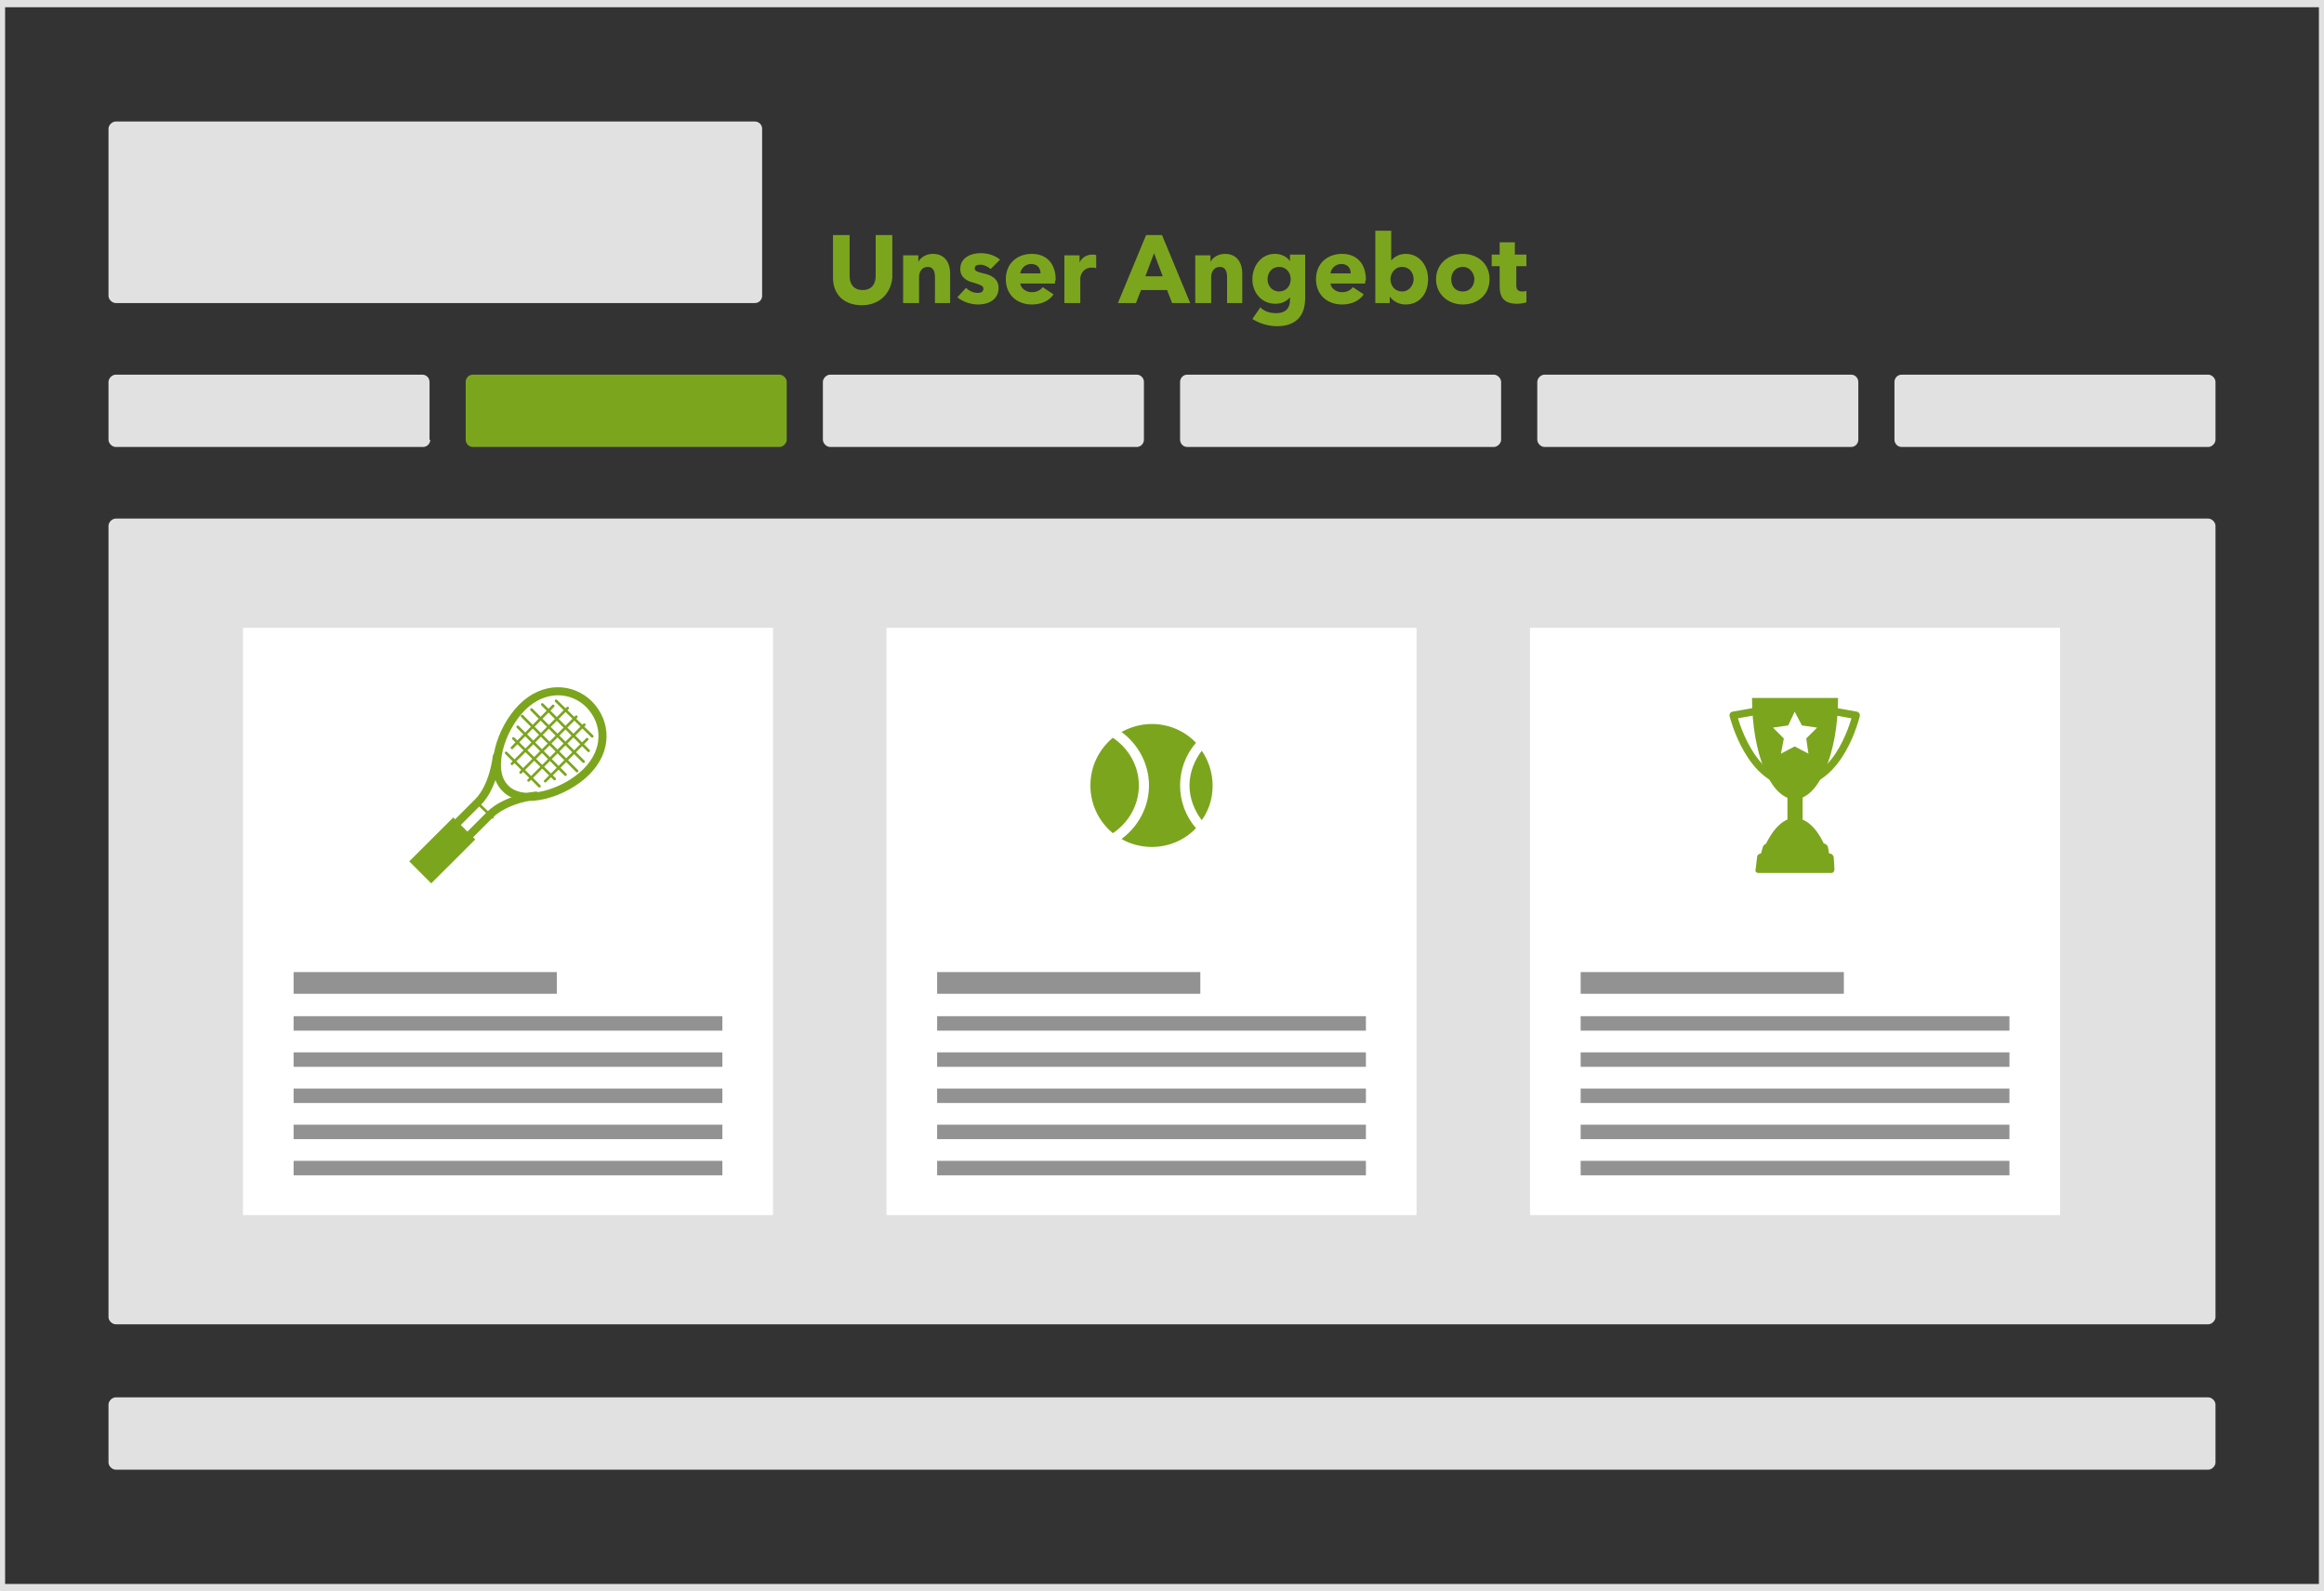 <svg preserveAspectRatio="xMidYMid slice" version="1.1" id="Ebene_1" xmlns="http://www.w3.org/2000/svg" x="0" y="0" width="580" height="397" viewBox="0 0 322 220" xml:space="preserve"><rect x="0" y="0" width="322" height="220" fill="#333333" stroke="none"/><style>.st1{fill:#7ca51e}.st7{fill:#e1e1e1}.st31,.st66,.st8{fill:none;stroke:#929292;stroke-width:3;stroke-miterlimit:10}.st31,.st66{stroke-width:2}.st66{stroke:#7ca51e;stroke-width:.37;stroke-linecap:round}.st68{fill:#fff}.st76{fill:none;stroke:#7ca51e;stroke-width:1.114;stroke-linecap:round;stroke-miterlimit:10}</style><path class="st1" d="M119.5 42.2c-2.5 0-4-1.5-4-3.8v-5.9h2.3v5.7c0 1 .5 1.9 1.8 1.9s1.8-.9 1.8-1.9v-5.7h2.3v5.9c-.2 2.2-1.8 3.8-4.2 3.8zM129.6 41.9v-3.6c0-.7-.2-1.4-1-1.4s-1.2.7-1.2 1.4v3.6h-2.2v-6.6h2.1v.9c.3-.6 1.1-1.1 2-1.1 1.8 0 2.4 1.4 2.4 2.7v4.1h-2.1zM137.3 37.2c-.3-.3-.9-.6-1.4-.6-.4 0-.8.1-.8.5s.4.5 1.2.7c1 .2 2.1.7 2.1 2 0 1.7-1.5 2.3-2.8 2.3-1.1 0-2.2-.4-2.9-1l1.2-1.3c.4.4 1 .7 1.6.7.4 0 .8-.1.8-.6 0-.4-.4-.5-1.3-.8-.9-.2-1.9-.7-1.9-1.9 0-1.6 1.5-2.2 2.8-2.2 1 0 2 .3 2.7.9l-1.3 1.3zM146.2 39.2h-4.8c.1.7.8 1.2 1.6 1.2.7 0 1.2-.3 1.5-.7l1.5 1c-.6.9-1.7 1.4-3 1.4-2 0-3.6-1.3-3.6-3.5s1.6-3.5 3.6-3.5 3.3 1.3 3.3 3.6c-.1.1-.1.3-.1.5zm-2-1.4c0-.7-.4-1.3-1.3-1.3-.8 0-1.4.6-1.5 1.3h2.8zM151.9 37.1c-.2-.1-.4-.1-.6-.1-1.2 0-1.6 1-1.6 1.5v3.4h-2.2v-6.6h2.1v1c.3-.7 1-1.1 1.8-1.1.2 0 .4 0 .5.1v1.8zM162.4 41.9l-.7-1.8h-3.6l-.7 1.8h-2.5l3.9-9.4h2.2l3.9 9.4h-2.5zm-2.5-6.9l-1.2 3.2h2.4l-1.2-3.2zM170 41.9v-3.6c0-.7-.2-1.4-1-1.4s-1.2.7-1.2 1.4v3.6h-2.2v-6.6h2.1v.9c.3-.6 1.1-1.1 2-1.1 1.8 0 2.4 1.4 2.4 2.7v4.1H170zM176.9 45.1c-1.2 0-2.5-.4-3.4-1l1.1-1.6c.6.6 1.4.8 2.2.8 1.3 0 1.9-.7 1.9-1.8v-.4c-.4.5-1.1.9-2 .9-2 0-3.2-1.6-3.2-3.4s1.2-3.5 3.1-3.5c.8 0 1.6.3 2.1 1v-.9h2.1v6c0 2.7-1.5 3.9-3.9 3.9zm.3-8.2c-1 0-1.6.8-1.6 1.7 0 .9.6 1.7 1.6 1.7s1.6-.8 1.6-1.7c0-1-.7-1.7-1.6-1.7zM189.1 39.2h-4.8c.1.7.8 1.2 1.6 1.2.7 0 1.2-.3 1.5-.7l1.5 1c-.6.9-1.7 1.4-3 1.4-2 0-3.6-1.3-3.6-3.5s1.6-3.5 3.6-3.5 3.3 1.3 3.3 3.6c-.1.1-.1.3-.1.5zm-2-1.4c0-.7-.4-1.3-1.3-1.3-.8 0-1.4.6-1.5 1.3h2.8zM194.7 42.1c-.9 0-1.7-.4-2.2-1.1v.9h-2v-10h2.2V36c.4-.4 1-.9 2-.9 1.9 0 3.1 1.6 3.1 3.5s-1.1 3.5-3.1 3.5zm-.5-5.2c-1 0-1.6.9-1.6 1.7 0 .9.6 1.7 1.6 1.7s1.6-.9 1.6-1.7c0-.9-.6-1.7-1.6-1.7zM202.6 42.1c-2 0-3.7-1.4-3.7-3.5s1.7-3.5 3.7-3.5 3.7 1.3 3.7 3.5-1.7 3.5-3.7 3.5zm0-5.2c-1 0-1.6.8-1.6 1.7s.5 1.7 1.6 1.7 1.6-.9 1.6-1.7-.6-1.7-1.6-1.7zM210 36.9v2.5c0 .6.2.9.8.9.2 0 .5 0 .6-.1v1.6c-.3.1-.8.2-1.3.2-1.8 0-2.4-.9-2.4-2.4v-2.8h-1.1v-1.6h1.1v-1.7h2.1v1.7h1.6v1.6H210z"/><path class="st7" d="M105.7 40.9c0 .5-.4 1-1 1H16.3c-.5 0-1-.5-1-1V17.8c0-.5.5-1 1-1h88.4c.6 0 1 .5 1 1v23.1zM59.8 60.8c0 .5-.4 1-1 1H16.3c-.5 0-1-.5-1-1v-8c0-.5.5-1 1-1h42.4c.6 0 1 .5 1 1v8z"/><path class="st1" d="M109.1 60.8c0 .5-.5 1-1 1H65.7c-.6 0-1-.5-1-1v-8c0-.5.4-1 1-1h42.4c.5 0 1 .5 1 1v8z"/><path class="st7" d="M158.5 60.8c0 .5-.4 1-1 1h-42.4c-.5 0-1-.5-1-1v-8c0-.5.5-1 1-1h42.4c.6 0 1 .5 1 1v8zM207.9 60.8c0 .5-.5 1-1 1h-42.4c-.6 0-1-.5-1-1v-8c0-.5.4-1 1-1h42.4c.5 0 1 .5 1 1v8zM257.3 60.8c0 .5-.4 1-1 1h-42.4c-.5 0-1-.5-1-1v-8c0-.5.5-1 1-1h42.4c.6 0 1 .5 1 1v8zM306.7 60.8c0 .5-.5 1-1 1h-42.4c-.6 0-1-.5-1-1v-8c0-.5.4-1 1-1h42.4c.5 0 1 .5 1 1v8zM306.7 202.2c0 .5-.5 1-1 1H16.3c-.5 0-1-.5-1-1v-8c0-.5.5-1 1-1h289.4c.5 0 1 .5 1 1v8zM306.7 182.1c0 .5-.5 1-1 1H16.3c-.5 0-1-.5-1-1V72.7c0-.5.5-1 1-1h289.4c.5 0 1 .5 1 1v109.4z"/><path class="st7" d="M321 1v218H1V1h320m1-1H0v220h322V0z"/><path class="st68" d="M33.9 86.8h73.3V168H33.9zM122.9 86.8h73.3V168h-73.3zM211.9 86.8h73.3V168h-73.3z"/><path class="st1" d="M157.8 108.6c0-2.8-1.5-5.2-3.6-6.6-1.9 1.6-3.1 3.9-3.1 6.6s1.2 5 3.1 6.6c2.1-1.4 3.6-3.8 3.6-6.6zM166.5 113.4c1-1.4 1.5-3 1.5-4.8s-.6-3.5-1.5-4.8c-1 1.3-1.7 3-1.7 4.8s.7 3.5 1.7 4.8z"/><path class="st1" d="M163.5 108.6c0-2.2.8-4.3 2.2-5.9-1.5-1.6-3.7-2.6-6.1-2.6-1.5 0-2.9.4-4.2 1.1 2.3 1.7 3.8 4.4 3.8 7.4s-1.5 5.7-3.8 7.4c1.2.7 2.7 1.1 4.2 1.1 2.4 0 4.6-1 6.1-2.6-1.4-1.6-2.2-3.7-2.2-5.9z"/><path class="st76" d="M81.4 106.7c-3 3-8.8 4.8-11.2 2.3-2.5-2.4-.7-8.2 2.3-11.2s6.9-2.8 9.3-.4c2.4 2.5 2.6 6.3-.4 9.3z"/><path class="st76" d="M69 104.6s-.4 4.1-2.6 6.3l-8.1 8.1 1.7 1.7 8.1-8.1c2.3-2.2 6.3-2.6 6.3-2.6"/><path transform="rotate(45.065 61.48 117.6)" class="st1" d="M59.3 113.3h4.3v8.6h-4.3z"/><path class="st66" d="M77.2 96.9l5 4.9M75.3 97.4l6.4 6.4M73.8 98.1l7.2 7.2M72.5 99l7.6 7.6M71.9 100.5l6.6 6.6M71.3 102.1l5.7 5.6M70.3 104.1l4.6 4.6M80 99.1l-7.7 7.7M81.1 100.2l-7.7 7.7M78.8 97.9l-7.7 7.7M76.8 97.6l-5.7 5.8M81.5 102.2l-5.8 5.8M68.4 113l-2.2-2.1"/><path d="M248.5 108.3c-6.2 0-8.5-9.4-8.5-9.4l8.5-1.5 8.5 1.5s-2.2 9.4-8.5 9.4z" fill="none" stroke="#7ca51e" stroke-width="1.035" stroke-linejoin="round" stroke-miterlimit="10"/><path class="st1" d="M248.5 110.5c3.3 0 6-6.3 6-14h-11.9c0 7.7 2.6 14 5.9 14zM253.6 119.7c-1-4-2.9-6.6-5.1-6.6-2.1 0-4 2.7-5.1 6.6h10.2z"/><g><path class="st1" d="M254 120.2c0 .3-.2.5-.4.5h-10.1c-.3 0-.5-.2-.4-.5l.2-1.7c0-.3.3-.5.6-.5h9.4c.3 0 .5.2.6.5l.1 1.7z"/></g><g><path class="st1" d="M253.4 118.8c.1.3-.1.5-.4.5h-9c-.3 0-.5-.2-.4-.5l.5-1.7c.1-.3.4-.5.7-.5h7.6c.3 0 .6.2.7.5l.3 1.7z"/></g><path class="st1" d="M247.5 102.7h2.1v13.4h-2.1z"/><path class="st68" d="M248.5 103.2l-1.9 1 .4-2.1-1.5-1.5 2.1-.3.9-1.9 1 1.9 2.1.3-1.5 1.5.3 2.1z"/><path class="st31" d="M40.9 141.5h59.3"/><path class="st8" d="M40.9 135.9h36.4"/><path class="st31" d="M40.9 146.5h59.3M40.9 151.5h59.3M40.9 156.5h59.3M40.9 161.5h59.3M129.9 141.5h59.3"/><path class="st8" d="M129.9 135.9h36.4"/><path class="st31" d="M129.9 146.5h59.3M129.9 151.5h59.3M129.9 156.5h59.3M129.9 161.5h59.3M218.9 141.5h59.3"/><path class="st8" d="M218.9 135.9h36.4"/><path class="st31" d="M218.9 146.5h59.3M218.9 151.5h59.3M218.9 156.5h59.3M218.9 161.5h59.3"/></svg>